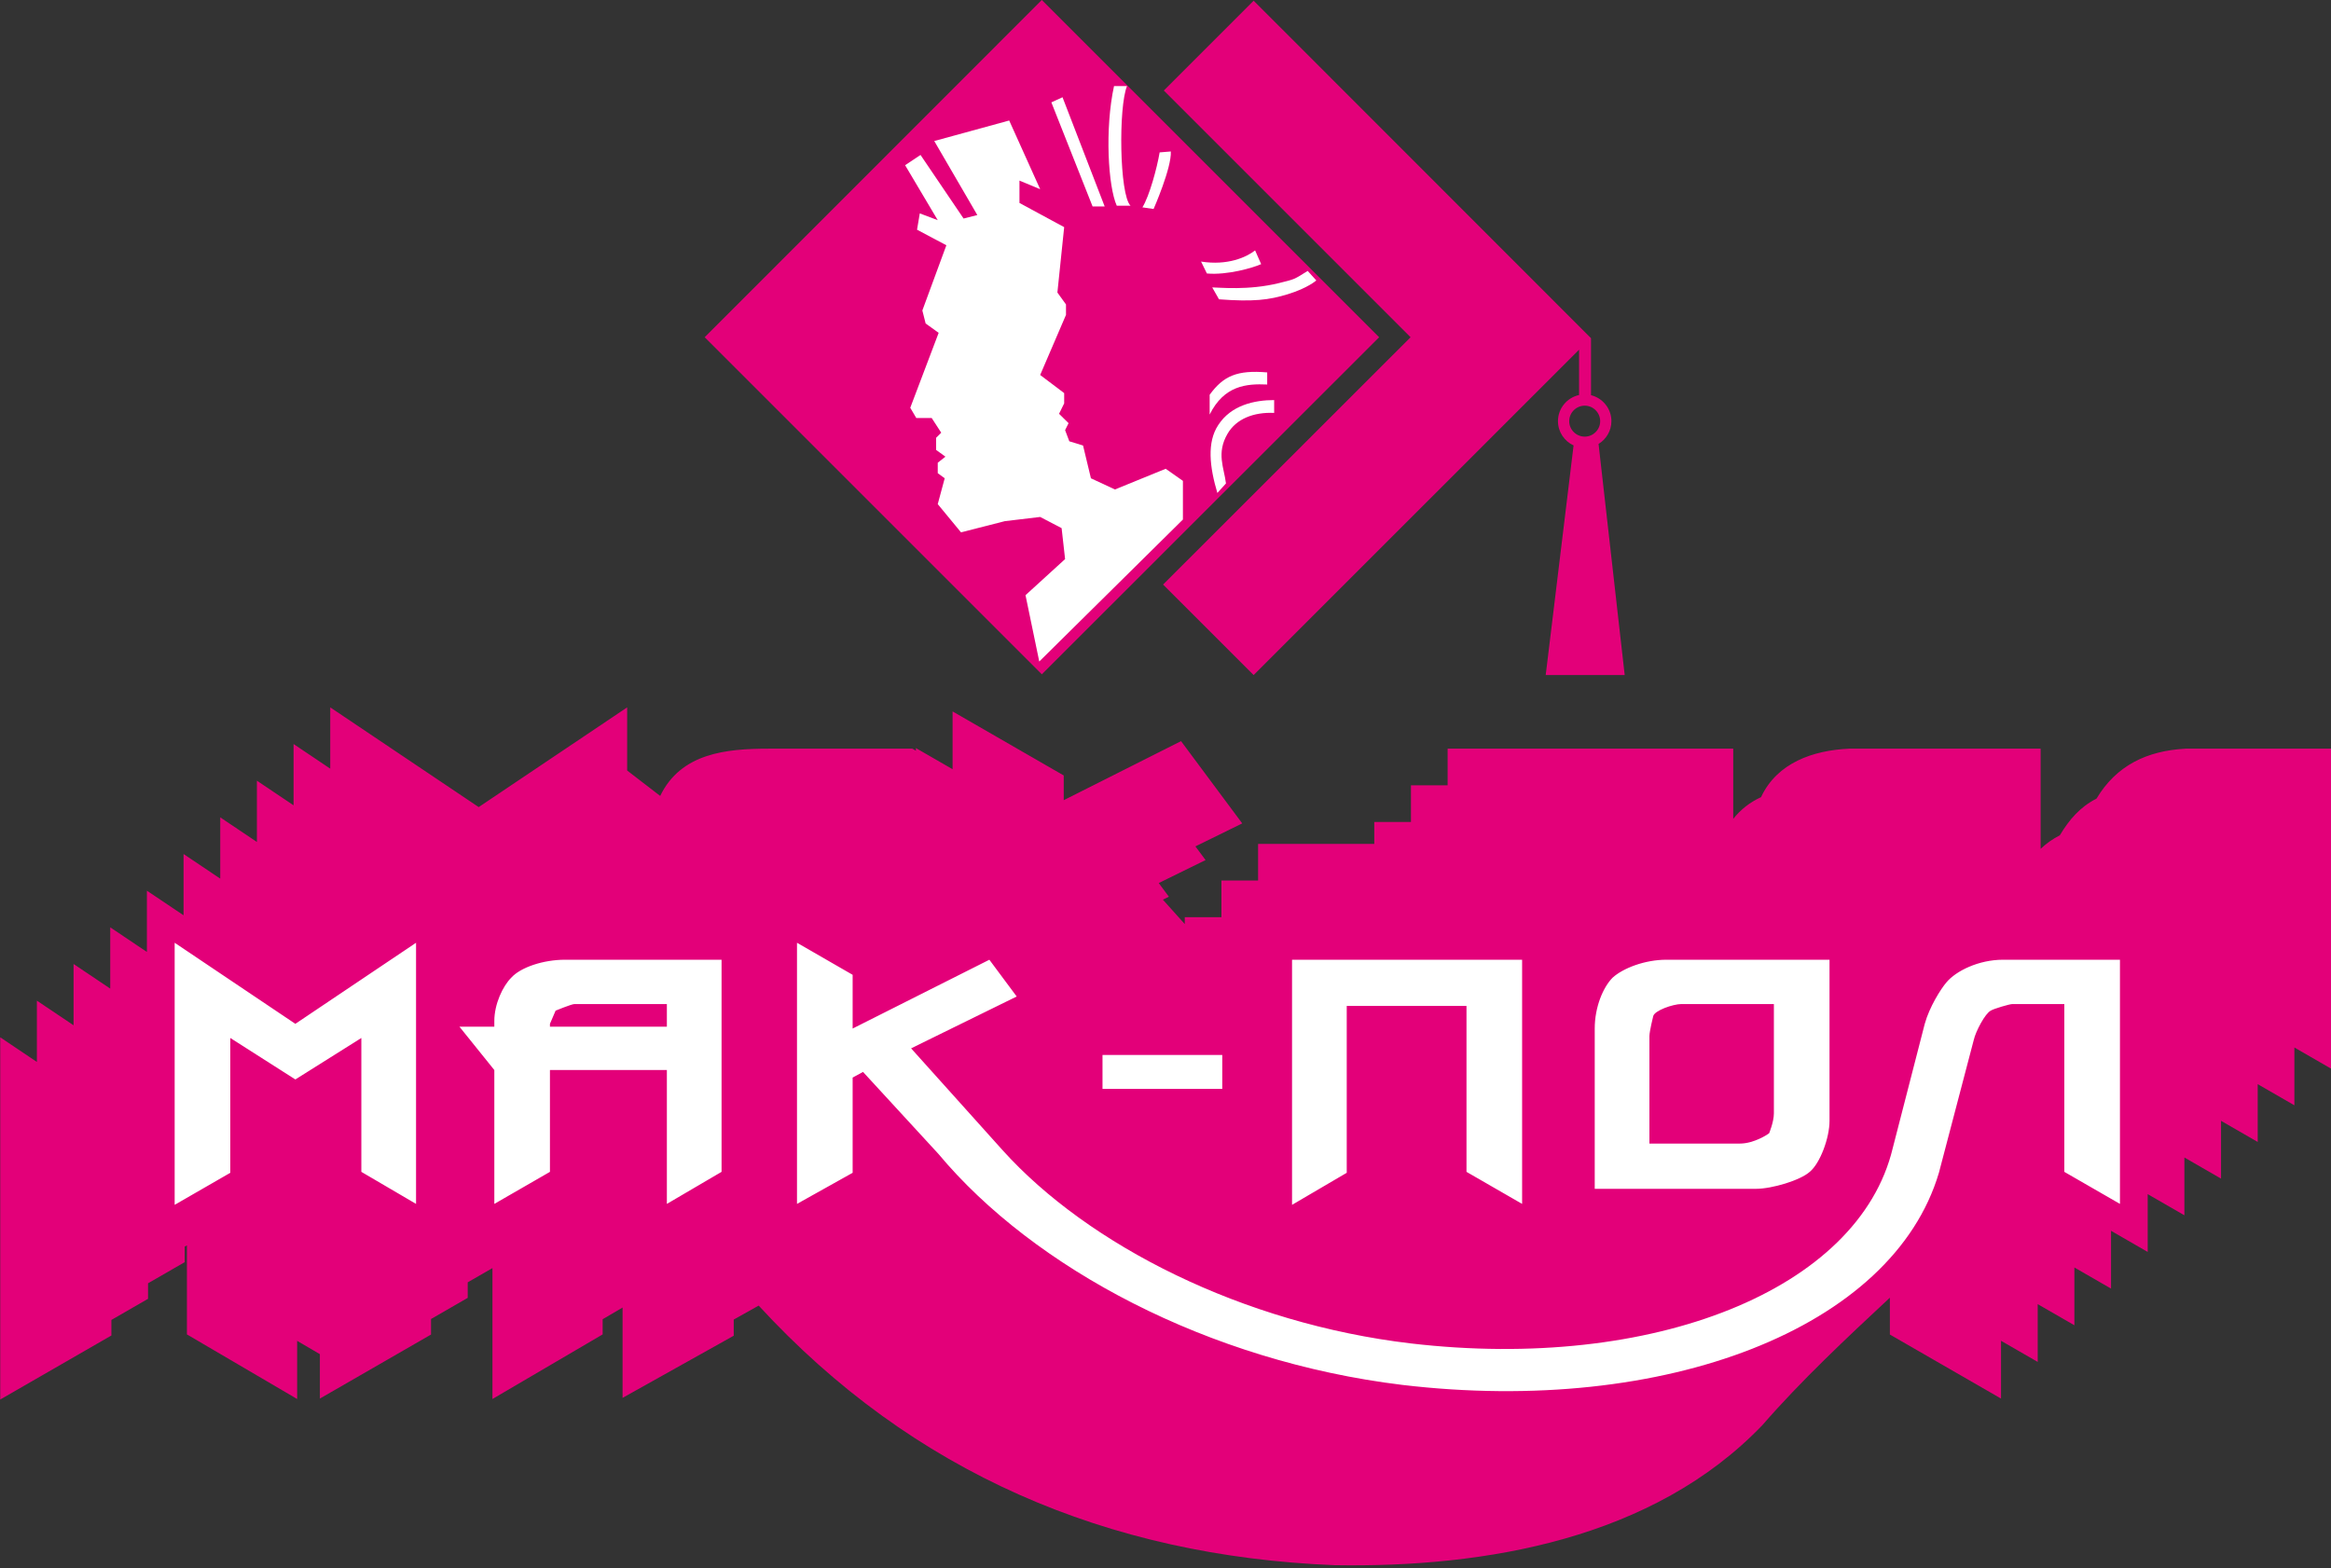<?xml version="1.0" encoding="UTF-8"?>
<svg xmlns="http://www.w3.org/2000/svg" xmlns:xlink="http://www.w3.org/1999/xlink" width="780pt" height="524.8pt" viewBox="0 0 780 524.8" version="1.1">
<rect x="0" y="0" width="780" height="524.8" fill="#333333" stroke="none"/>
<g id="surface1">
<path style=" stroke:none;fill-rule:evenodd;fill:rgb(89.062%,0%,47.459%);fill-opacity:1;" d="M 257.234 250.566 L 305.285 250.566 L 306.484 251.254 L 306.484 250.371 L 318.754 257.441 L 318.754 238.102 L 355.949 259.535 L 355.949 267.812 L 395.203 248.047 L 415.676 275.578 L 400.008 283.273 L 403.41 287.848 L 387.738 295.543 L 391.137 300.117 L 389.121 301.105 L 396.445 309.262 L 396.445 306.973 L 408.715 306.973 L 408.715 294.703 L 420.984 294.703 L 420.984 282.434 L 459.863 282.434 L 459.863 275.105 L 472.137 275.105 L 472.137 262.836 L 484.406 262.836 L 484.406 250.566 L 579.973 250.566 L 579.973 274.062 C 582.527 270.852 585.547 268.52 589.277 266.793 C 594.676 255.258 606.695 251.129 618.742 250.566 L 682.836 250.566 L 682.836 284.09 C 684.715 282.312 686.949 280.727 689.258 279.559 C 692.371 274.359 696.008 270.082 701.531 267.289 C 708.199 256.152 718.414 251.277 731.344 250.566 L 780.016 250.566 L 780.016 357.652 L 767.746 350.582 L 767.746 369.922 L 755.477 362.852 L 755.477 382.195 L 743.203 375.121 L 743.203 394.465 L 730.938 387.391 L 730.938 406.734 L 718.664 399.664 L 718.664 419.004 L 706.398 411.934 L 706.398 431.273 L 694.129 424.203 L 694.129 443.543 L 681.859 436.473 L 681.859 455.812 L 669.586 448.742 L 669.586 468.082 L 632.391 446.648 L 632.391 434.316 C 618.145 447.574 602.508 462.238 589.785 476.914 C 553.297 515.016 497.164 524.707 446.559 523.84 C 370.602 520.801 305.312 492.895 253.867 436.965 L 245.52 441.637 L 245.52 447.043 L 208.324 467.844 L 208.324 437.617 L 201.66 441.523 L 201.66 446.602 L 164.781 468.223 L 164.781 424.41 L 164.121 424.789 L 156.504 429.176 L 156.504 434.375 L 144.234 441.449 L 144.234 446.648 L 107.039 468.082 L 107.039 453.219 L 99.43 448.758 L 99.43 468.223 L 62.547 446.602 L 62.547 416.801 L 61.812 417.223 L 61.812 422.422 L 49.539 429.492 L 49.539 434.691 L 37.273 441.762 L 37.273 446.965 L 0.074 468.398 L 0.074 347.172 L 12.344 355.418 L 12.344 334.902 L 24.617 343.148 L 24.617 322.633 L 36.887 330.875 L 36.887 310.363 L 49.156 318.605 L 49.156 298.094 L 61.422 306.336 L 61.422 285.824 L 73.695 294.066 L 73.695 273.555 L 85.965 281.797 L 85.965 261.281 L 98.234 269.527 L 98.234 249.012 L 110.504 257.258 L 110.504 236.742 L 160.184 270.121 L 182.621 255.043 L 195.195 246.598 L 209.859 236.742 L 209.859 257.879 L 220.914 266.383 C 227.836 252.039 243.004 250.566 257.234 250.566 Z M 257.234 250.566 "/>
<path style=" stroke:none;fill-rule:evenodd;fill:rgb(89.062%,0%,47.459%);fill-opacity:1;" d="M 348.613 -0.012 L 235.797 112.867 L 348.613 225.684 L 461.492 112.867 Z M 348.613 -0.012 "/>
<path style=" stroke:none;fill-rule:evenodd;fill:rgb(100%,100%,100%);fill-opacity:1;" d="M 337.699 40.332 L 348.062 63.324 L 341.133 60.445 L 341.133 67.926 L 356.094 76.02 L 353.828 97.906 L 356.703 101.891 L 356.703 105.387 L 348.062 125.5 L 356.094 131.566 L 356.094 135 L 354.379 138.496 L 357.566 141.625 L 356.402 143.953 L 357.812 147.695 L 362.41 149.105 L 365.047 160.078 L 373.078 163.82 L 390.062 156.891 L 395.828 160.938 L 395.828 173.875 L 347.758 221.395 L 343.156 199.199 L 356.402 187.117 L 355.238 176.758 L 348.062 173.016 L 336.23 174.426 L 321.574 178.168 L 313.789 168.723 L 316.117 160.078 L 313.789 158.363 L 313.789 154.867 L 316.363 152.844 L 313.238 150.574 L 313.238 146.527 L 314.953 144.812 L 311.766 139.906 L 306.613 139.906 L 304.59 136.473 L 314.094 111.395 L 309.742 108.27 L 308.637 103.914 L 316.672 82.086 L 306.859 76.875 L 307.781 71.418 L 313.789 73.688 L 302.871 55.293 L 308.023 51.859 L 322.434 73.137 L 327.031 71.973 L 312.621 47.199 Z M 337.699 40.332 "/>
<path style=" stroke:none;fill-rule:evenodd;fill:rgb(100%,100%,100%);fill-opacity:1;" d="M 351.805 34.262 L 355.539 32.547 L 369.645 69.09 L 365.598 69.09 Z M 351.805 34.262 "/>
<path style=" stroke:none;fill-rule:evenodd;fill:rgb(100%,100%,100%);fill-opacity:1;" d="M 372.773 28.805 L 377.121 28.805 C 374.246 35.734 374.551 65.105 378.289 68.844 L 373.691 68.844 C 370.812 62.469 369.645 43.215 372.773 28.805 Z M 372.773 28.805 "/>
<path style=" stroke:none;fill-rule:evenodd;fill:rgb(100%,100%,100%);fill-opacity:1;" d="M 388.039 51 L 391.781 50.695 C 392.086 56.152 386.016 69.949 386.016 69.949 L 382.277 69.395 C 384.605 65.656 387.18 56.152 388.039 51 Z M 388.039 51 "/>
<path style=" stroke:none;fill-rule:evenodd;fill:rgb(100%,100%,100%);fill-opacity:1;" d="M 403.859 91.531 L 401.898 87.543 C 410.789 88.953 417.102 86.074 419.984 83.805 L 422.008 88.402 C 419.434 89.566 410.789 92.145 403.859 91.531 Z M 403.859 91.531 "/>
<path style=" stroke:none;fill-rule:evenodd;fill:rgb(100%,100%,100%);fill-opacity:1;" d="M 405.637 96.191 L 407.906 100.176 C 419.434 101.035 424.578 100.422 430.961 98.457 C 437.578 96.434 440.465 93.859 440.465 93.859 L 437.578 90.672 C 432.984 93.555 433.289 93.43 428.078 94.719 C 417.715 97.293 407.906 96.191 405.637 96.191 Z M 405.637 96.191 "/>
<path style=" stroke:none;fill-rule:evenodd;fill:rgb(100%,100%,100%);fill-opacity:1;" d="M 404.777 138.742 L 404.777 132.121 C 409.379 125.805 413.977 123.781 424.031 124.641 L 424.031 128.688 C 417.102 128.379 409.621 128.992 404.777 138.742 Z M 404.777 138.742 "/>
<path style=" stroke:none;fill-rule:evenodd;fill:rgb(100%,100%,100%);fill-opacity:1;" d="M 407.355 164.984 L 410.234 161.797 C 409.621 156.586 406.926 151.68 410.789 145.117 C 413.664 140.215 419.434 137.883 426.359 138.191 L 426.359 133.898 C 419.738 133.898 411.953 135.613 407.66 142.238 C 403.797 148.062 404.777 156.34 407.355 164.984 Z M 407.355 164.984 "/>
<path style=" stroke:none;fill-rule:evenodd;fill:rgb(100%,100%,100%);fill-opacity:1;" d="M 58.445 315.527 L 98.832 342.66 L 139.219 315.527 L 139.219 402.926 L 120.914 392.199 L 120.914 347.395 L 98.832 361.277 L 77.062 347.395 L 77.062 392.516 L 58.445 403.242 Z M 241.449 321.207 L 241.449 392.199 L 223.148 402.926 L 223.148 358.121 L 184.023 358.121 L 184.023 392.199 L 165.41 402.926 L 165.41 358.121 L 153.734 343.609 L 165.41 343.609 L 165.41 341.715 C 165.41 336.035 168.246 330.039 171.09 327.199 C 174.242 323.73 181.816 321.207 189.074 321.207 Z M 223.148 343.609 L 223.148 336.035 L 192.23 336.035 C 191.281 336.035 185.914 338.246 185.914 338.246 L 184.023 342.66 L 184.023 343.609 Z M 368.922 353.074 L 408.996 353.074 L 408.996 364.434 L 368.922 364.434 Z M 432.344 321.207 L 509.328 321.207 L 509.328 402.926 L 490.719 392.199 L 490.719 336.668 L 450.645 336.668 L 450.645 392.516 L 432.344 403.242 Z M 612.195 321.207 L 612.195 375.16 C 612.195 380.84 609.039 389.359 605.57 392.199 C 602.414 395.039 592.949 397.879 587.578 397.879 L 533.629 397.879 L 533.629 344.238 C 533.629 336.98 536.469 330.355 539.621 327.199 C 543.094 324.047 550.352 321.207 557.609 321.207 Z M 551.93 382.734 L 582.219 382.734 C 586.953 382.734 591.688 379.578 591.996 379.262 C 591.996 379.262 593.578 375.477 593.578 372.637 L 593.578 336.035 L 562.656 336.035 C 559.816 336.035 553.508 338.246 553.191 340.137 C 553.191 340.137 551.93 345.188 551.93 346.766 Z M 648.797 392.516 L 660.469 348.027 C 661.102 345.188 664.258 339.191 666.148 338.246 C 667.098 337.613 672.461 336.035 673.406 336.035 L 690.762 336.035 L 690.762 392.199 L 709.379 402.926 L 709.379 321.207 L 670.246 321.207 C 662.047 321.207 654.477 324.992 651.32 328.777 C 649.426 330.988 645.641 336.98 644.062 342.66 L 633.336 384.312 C 621.977 431.641 553.191 459.09 472.102 449.625 C 415.938 443 364.191 416.812 335.477 384.941 L 304.871 350.867 L 340.211 333.512 L 331.059 321.207 L 285.309 344.238 L 285.309 326.254 L 266.691 315.527 L 266.691 402.926 L 285.309 392.516 L 285.309 360.648 L 288.781 358.754 L 314.023 386.203 C 345.891 424.383 404.262 455.621 469.262 463.508 C 557.289 473.922 633.336 444.578 648.797 392.516 Z M 648.797 392.516 "/>
<path style=" stroke:none;fill-rule:evenodd;fill:rgb(89.062%,0%,47.459%);fill-opacity:1;" d="M 419.492 0.234 L 389.43 30.297 L 472.008 112.871 L 389.188 195.641 L 419.492 225.93 L 528.391 117.035 L 528.391 132.207 C 524.363 133.074 521.328 136.668 521.328 140.949 C 521.328 144.551 523.473 147.66 526.551 149.074 L 517.227 225.93 L 543.656 225.93 L 534.91 148.578 C 537.48 147.004 539.211 144.176 539.211 140.949 C 539.211 136.758 536.289 133.219 532.383 132.262 L 532.383 113.188 Z M 530.301 146.133 C 533.121 146.133 535.453 143.801 535.453 140.98 C 535.453 138.102 533.121 135.77 530.301 135.77 C 527.422 135.77 525.09 138.102 525.09 140.98 C 525.09 143.801 527.422 146.133 530.301 146.133 Z M 530.301 146.133 "/>
</g>
</svg>
